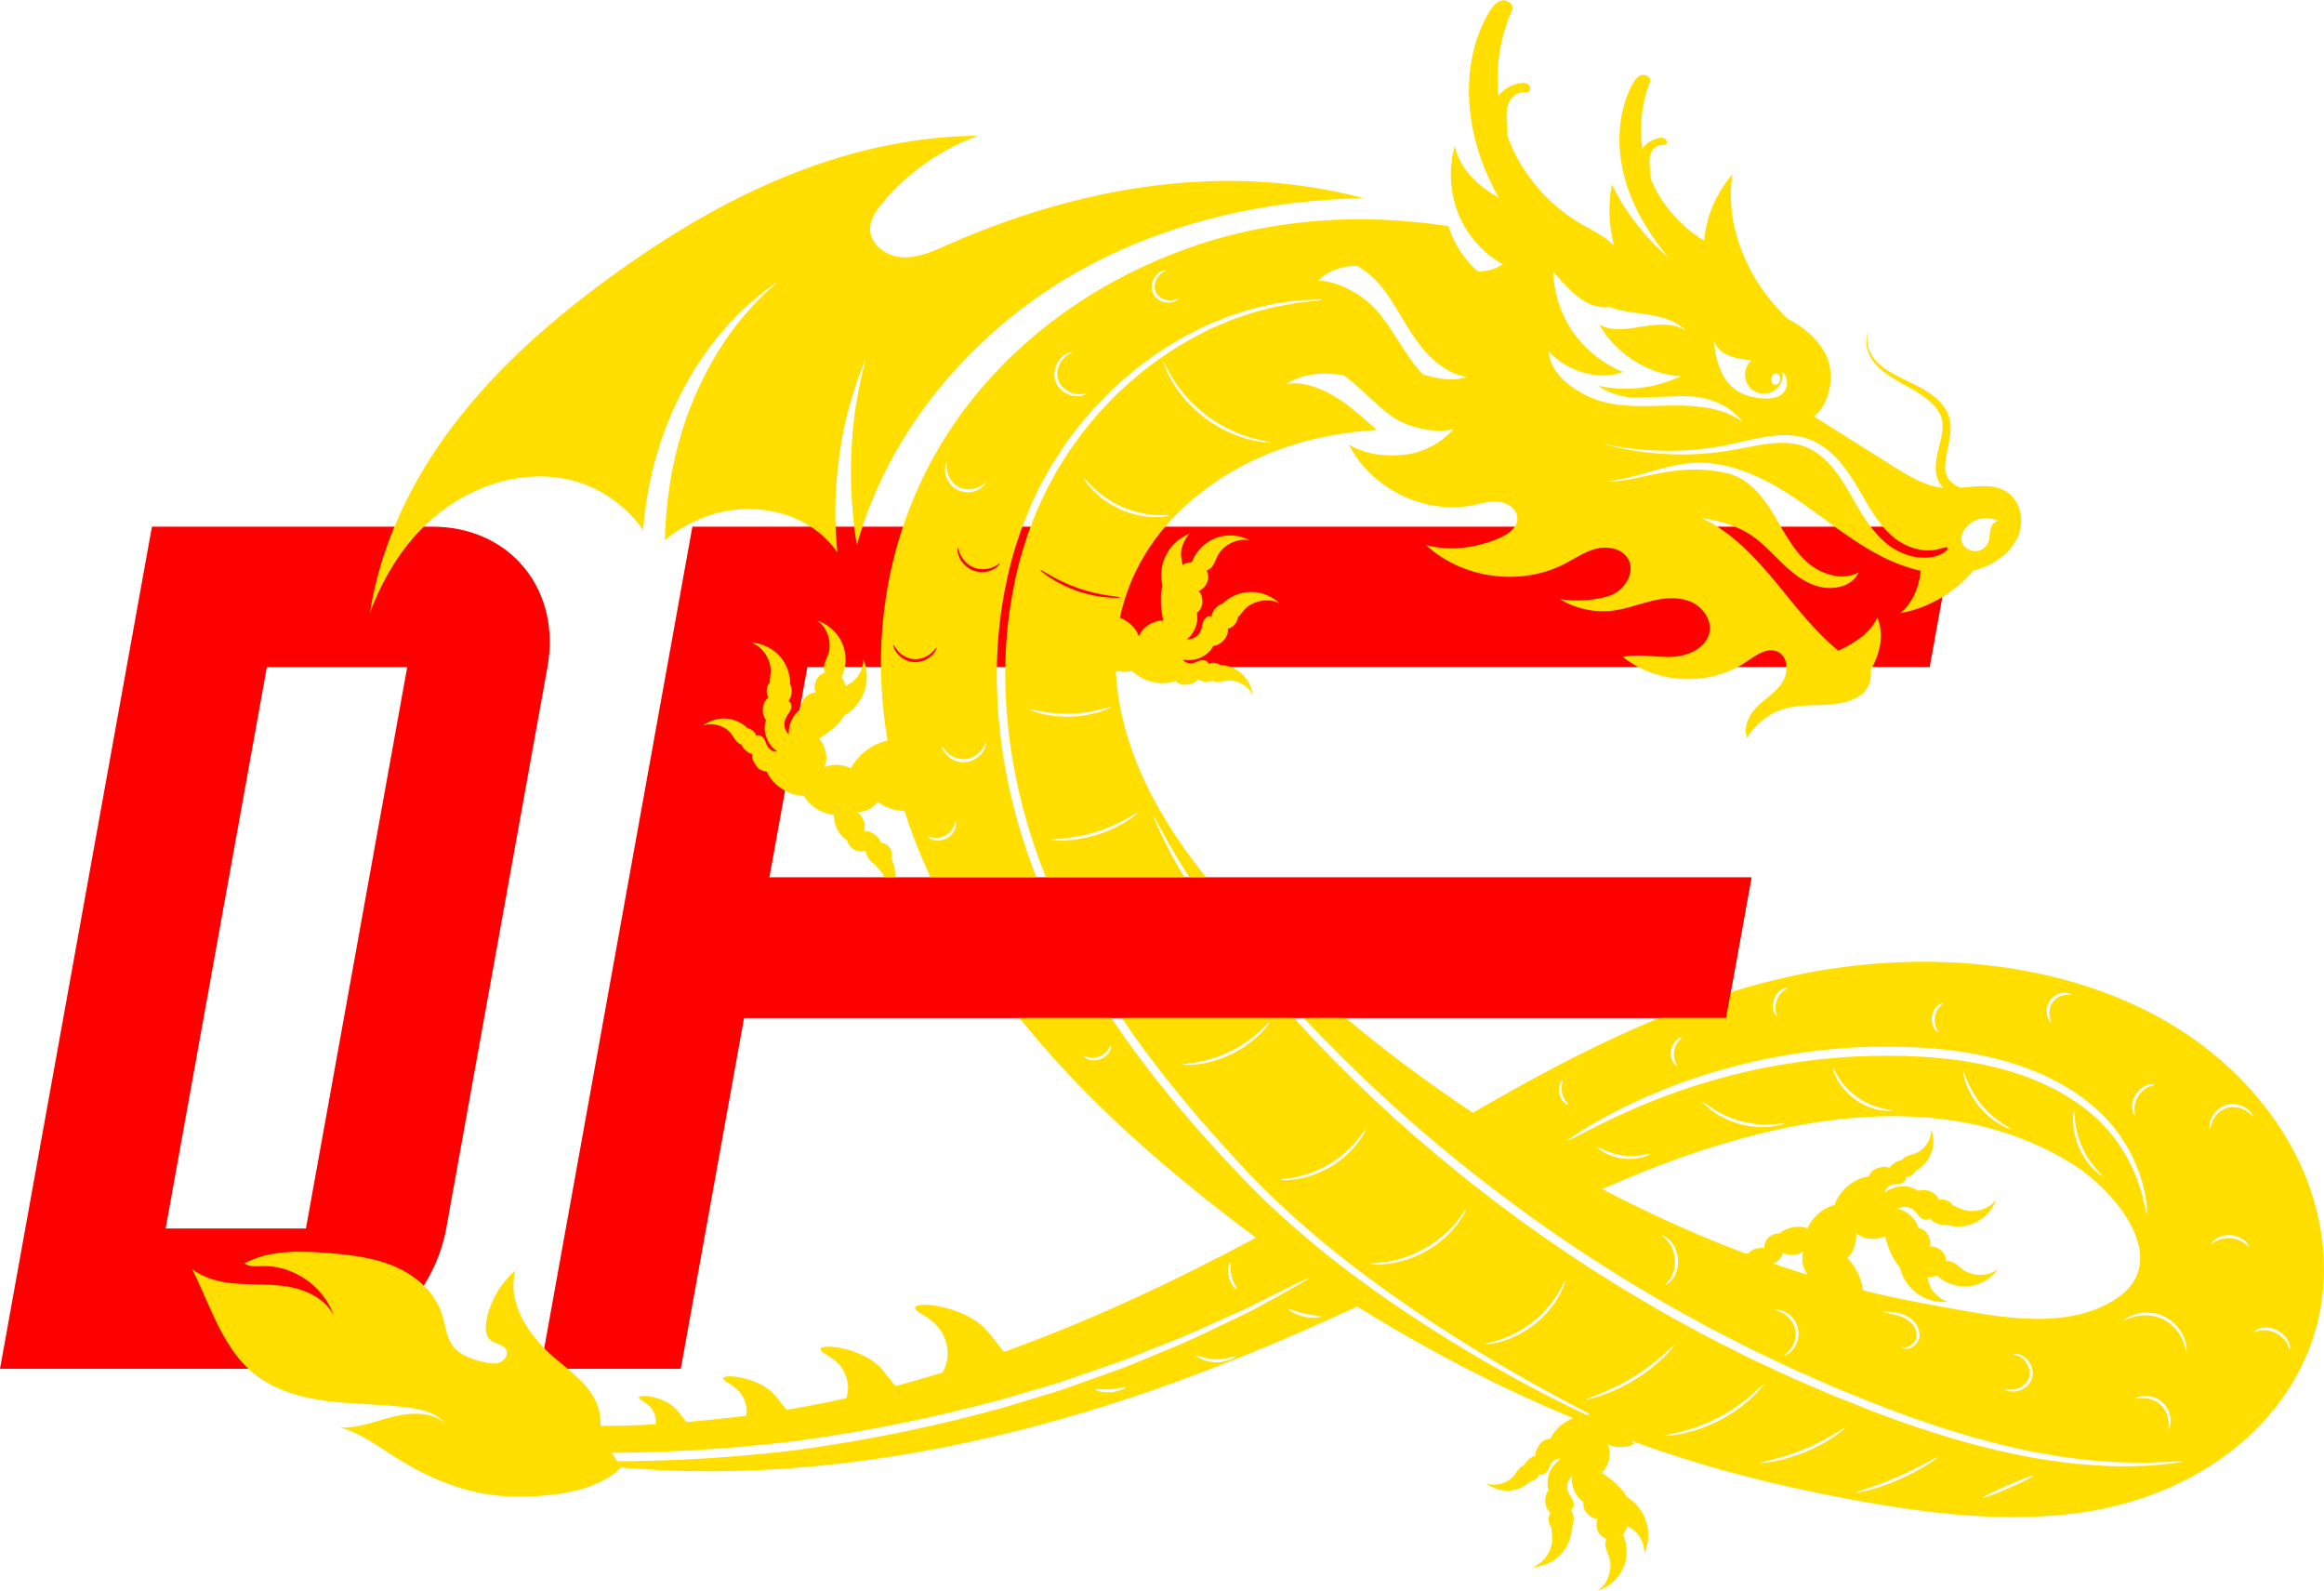 <?xml version="1.0" encoding="UTF-8"?><svg id="b" xmlns="http://www.w3.org/2000/svg" viewBox="0 0 398.75 272.87"><defs><style>.d{fill:#ffde00;}.e{fill:red;}</style></defs><g id="c"><path class="e" d="M26.07,90.34L0,234.79H48.15c6.16,0,12.74-2.36,18.28-7.05,5.57-4.71,9.02-10.86,10.13-17.01l17.37-96.3c1.12-6.17-.11-12.33-3.98-17.05-3.84-4.68-9.59-7.04-15.73-7.04H26.07Zm26.42,120.38H28.42l17.37-96.3h24.08l-17.38,96.3Z"/><polygon class="e" points="331.1 114.41 335.45 90.34 118.8 90.34 92.74 234.79 116.81 234.79 127.67 174.6 296.16 174.6 300.51 150.52 132.01 150.52 138.53 114.41 331.1 114.41"/><g><g><g><path class="d" d="M221,61.08c3.36-.57,7.24,1.48,9.94,3.55,2.7,2.07,4.97,4.66,7.72,6.68,2.74,2.01,7.39,3.07,10.7,2.31-2.08,2.37-5.04,3.94-8.16,4.35-3.12,.4-7.14,.01-9.76-1.74,3.8,7.6,12.98,12.09,21.31,10.43,1.52-.3,3.04-.79,4.58-.58,1.53,.21,3.08,1.41,3.02,2.96-.06,1.45-1.44,2.47-2.76,3.1-3.84,1.83-8.84,2.5-12.93,1.34,6.24,5.78,16.18,7.15,23.75,3.26,1.81-.93,3.52-2.14,5.49-2.63,1.98-.49,4.39-.03,5.43,1.72,1.31,2.22-.42,5.23-2.8,6.21-2.38,.98-6.36,1.18-8.9,.72,2.72,1.67,6.03,2.38,9.2,1.97,2.22-.29,4.34-1.11,6.52-1.64s4.54-.77,6.62,.07c2.08,.84,3.74,3.03,3.35,5.24-.47,2.67-3.5,4.09-6.21,4.26-2.7,.18-6.01-.61-8.64,.04,5.9,4.72,14.91,5.07,21.16,.82,1.64-1.11,3.59-2.57,5.38-1.73,1.8,.84,1.89,3.51,.84,5.2-1.05,1.68-2.83,2.75-4.27,4.12-1.43,1.37-2.55,3.62-1.81,5.47,1.41-2.44,3.81-4.3,6.54-5.05,1.99-.55,4.09-.53,6.16-.6,2.07-.08,4.19-.27,6.03-1.22,1.84-.94,2.56-2.5,2.53-4.57-.05-.02-.1-.05-.15-.07,1.88-3.15,2.37-6.46,1.22-9.2-.74,2.12-3.6,4.44-6.71,5.73-3.83-3.13-6.99-7.2-10.15-11.06-3.75-4.59-7.98-9.23-13.26-11.68,3.1,.44,6.1,1.31,8.66,3.07,2.07,1.42,3.73,3.35,5.56,5.06,1.83,1.72,3.94,3.29,6.41,3.74,2.47,.44,5.24-.27,6.29-2.54-2.99,1.6-6.82,.22-9.25-2.14-2.44-2.36-3.89-5.52-5.68-8.39-1.8-2.87-4.22-5.68-7.52-6.46-8.21-1.93-14.24,.98-19.25,1.35-.79,.06-1.54,.06-2.26,.02,1.54-.06,3.09-.32,4.58-.67,3.63-.87,7.16-2.25,10.89-2.49,6.17-.39,12.11,2.41,17.26,5.84,5.15,3.42,9.87,7.54,15.4,10.31,2.03,1.02,4.22,1.83,6.47,2.34-.22,2.82-1.47,5.67-3.5,7.28,4.85-.87,9.34-3.53,12.53-7.28,.81-.21,1.61-.49,2.38-.84,2.41-1.1,4.57-2.97,5.46-5.47,.89-2.49,.22-5.61-1.95-7.12-2.28-1.59-5.2-1.04-8.07-.8-.68-.29-1.3-.66-1.76-1.14-.19-.19-.31-.42-.47-.64-.1-.24-.24-.48-.29-.75-.14-.53-.17-1.13-.1-1.77,.11-1.27,.5-2.62,.73-4.05,.13-.71,.2-1.46,.17-2.23l-.04-.58-.11-.58c-.07-.38-.21-.76-.36-1.11-.66-1.41-1.76-2.44-2.88-3.24-1.13-.8-2.31-1.4-3.43-1.94-2.24-1.07-4.29-2.05-5.63-3.38-1.35-1.32-1.89-2.91-1.84-3.99,0-.55,.13-.96,.21-1.24,.11-.27,.16-.42,.16-.42,0,0-.07,.14-.2,.4-.1,.27-.27,.68-.31,1.25-.13,1.11,.31,2.81,1.65,4.3,1.33,1.51,3.4,2.65,5.56,3.84,1.08,.6,2.18,1.24,3.18,2.04,1,.79,1.89,1.76,2.36,2.89,.45,1.12,.36,2.41,.08,3.73-.26,1.32-.71,2.66-.88,4.15-.09,.73-.1,1.53,.09,2.32,.07,.4,.25,.77,.42,1.15,.22,.34,.42,.7,.7,.99,.01,.01,.03,.03,.04,.04-3.1-.31-5.87-2.01-8.52-3.68-4.57-2.87-9.13-5.74-13.7-8.61,2.74-2.03,3.61-7.04,2.25-10.17-1.28-2.95-3.91-5.1-6.77-6.6-7.03-6.65-10.87-16.36-9.43-24.77-2.8,3.25-4.49,7.12-4.88,11.38-4.09-2.43-7.36-6.22-9.17-10.62,0-.69-.11-1.38-.17-2.07-.07-.77-.08-1.58,.21-2.3,.29-.72,.95-1.33,1.72-1.38,.3-.02,.65,.03,.87-.18,.26-.25,.13-.73-.18-.93-.31-.19-.7-.17-1.06-.1-1.12,.22-2.14,.88-2.81,1.8-.56-3.81-.13-7.77,1.28-11.35,.3-.75-.64-1.47-1.42-1.25-.78,.23-1.27,.98-1.64,1.69-3.04,5.85-2.66,13.05-.19,19.16,1.55,3.83,3.84,7.3,6.49,10.49-4.06-3.49-7.42-7.79-9.75-12.6-.68,3.42-.51,7.07,.35,10.52-.22-.23-.44-.44-.67-.64-1.57-1.34-3.47-2.2-5.24-3.25-5.71-3.38-10.18-8.81-12.42-15.05,.05-.9-.06-1.79-.1-2.69-.05-1.01,0-2.05,.42-2.96,.43-.91,1.31-1.67,2.32-1.69,.39,0,.84,.08,1.14-.18,.36-.31,.21-.94-.18-1.21-.38-.27-.9-.27-1.36-.2-1.46,.22-2.82,1.01-3.75,2.17-.49-4.98,.3-10.08,2.34-14.65,.43-.96-.74-1.95-1.76-1.7-1.02,.25-1.7,1.19-2.23,2.1-4.3,7.4-4.23,16.77-1.4,24.84,.83,2.38,1.89,4.66,3.11,6.85-3.52-1.92-6.72-4.93-7.51-8.85-1.13,3.75-.87,8.04,.6,11.67,1.47,3.63,4.21,6.73,7.64,8.63-3.08,1.98-6.8,1.27-10.28,.16-3.48-1.12-6.73-2.94-10.28-3.82-3.55-.89-7.7-.64-10.33,1.9,3.63,.15,7.93,2.87,10.17,5.74,2.24,2.86,3.81,6.2,5.93,9.15,2.12,2.95,5.03,5.62,8.62,6.21-3.37,1.08-6.99-.25-10.36-1.31-3.37-1.06-6.61-2.57-10.06-3.35-3.45-.78-7.28-.74-10.28,1.14Zm115.76,30.25c.45-.84,1.15-1.55,2.01-1.98,1.31-.65,2.92-.62,4.21,.05-.36-.12-.71,.15-1.01,.48-.35,.38-.47,.92-.53,1.44-.06,.52-.06,1.04-.23,1.54-.3,.91-1.17,1.6-2.13,1.69-.44,.04-.99-.12-1.48-.38-1.02-.54-1.38-1.81-.84-2.83Zm-32.84-26.45c.1-.53,.53-.89,.95-.81,.41,.09,.67,.59,.56,1.12-.1,.53-.53,.89-.95,.81-.42-.09-.67-.59-.56-1.12Zm2.14,2.41c-1.28,1.62-4.79,1.12-6.66,.43-1.86-.69-3.22-2.14-4-3.8-.77-1.66-1.28-3.65-1.26-5.52,.25,1.35,1.52,2.3,2.93,2.77,1.08,.37,2.25,.49,3.42,.64-.55,.5-.94,1.19-1.05,1.98-.25,1.81,.98,3.47,2.75,3.71,1.78,.25,3.43-1,3.67-2.81,.05-.33,.04-.65,0-.95,.85,.97,1.08,2.45,.2,3.56Zm-31.95,8.62s.21,.05,.61,.14c.4,.09,.98,.22,1.74,.36,1.51,.29,3.7,.63,6.37,.81,1.34,.08,2.8,.12,4.35,.1,1.55-.03,3.2-.14,4.91-.33,1.71-.19,3.47-.48,5.27-.87,1.8-.39,3.65-.88,5.59-1.2,1.93-.31,4-.45,6.05,0,2.05,.43,3.93,1.57,5.39,2.95,1.48,1.39,2.64,3,3.65,4.6,1,1.61,1.86,3.19,2.76,4.65,.89,1.45,1.82,2.77,2.84,3.86,1.02,1.1,2.11,1.91,3.25,2.46,2.28,1.13,4.46,1.14,5.83,.73,.43-.13,.76-.21,1-.27,.24-.05,.4-.03,.46,.05,.06,.08,0,.23-.16,.43-.17,.21-.48,.45-.95,.68-1.51,.75-4.14,.95-6.8-.25-.66-.3-1.34-.65-1.98-1.11-.65-.46-1.25-1-1.83-1.59-1.15-1.19-2.16-2.6-3.09-4.11-.93-1.5-1.79-3.11-2.73-4.66-.95-1.55-2.02-3.07-3.33-4.34-1.3-1.27-2.87-2.27-4.64-2.7-1.77-.45-3.67-.39-5.53-.15-1.87,.25-3.72,.66-5.56,.99-1.84,.33-3.65,.55-5.4,.68-1.74,.13-3.42,.16-4.99,.12-1.57-.05-3.05-.16-4.39-.3-2.69-.31-4.86-.77-6.36-1.13-.75-.18-1.33-.34-1.72-.45-.39-.11-.6-.17-.6-.17Zm-8.4-15.63c3.06,3.34,8.57,5.15,12.8,3.52-4-1.59-7.42-4.57-9.54-8.31-1.52-2.68-2.37-5.77-2.48-8.87,.5,.56,1.01,1.12,1.52,1.67,1.25,1.35,2.56,2.69,4.18,3.56,1.23,.66,2.67,1.01,4.03,.82,.47,.17,.94,.33,1.43,.45,2.03,.51,4.13,.62,6.18,1.02s4.13,1.16,5.53,2.71c-1.93-1.57-5.23-1.23-7.68-.82-2.45,.41-5.15,.88-7.29-.38,2.73,4.92,8.41,8.62,14.03,8.89-4.65,2.07-9.19,2.7-14.17,1.64,1.54,1.22,4.65,2.15,6.61,2.03s4.78-.13,6.75-.24c5.3-.3,9.05,1.42,11.5,4.49-3.32-2.51-7.74-2.94-11.9-2.9-4.16,.04-8.41,.44-12.41-.71-4-1.16-8.85-4.41-9.07-8.57Z"/><path class="d" d="M210.19,31.03c-16.4,.11-32.61,4.33-47.61,10.97-2.48,1.09-5.05,2.28-7.76,2.14-2.7-.15-5.52-2.15-5.53-4.86,0-1.66,1.02-3.13,2.08-4.41,4.32-5.23,10.07-9.25,16.43-11.59-9.77,.07-19.53,2.05-28.75,5.36-12.5,4.48-24.04,11.34-34.74,19.19-10.51,7.7-20.38,16.48-27.97,27.08-6.44,8.97-11.19,19.34-12.87,30.22,2.14-5.73,5.3-11.05,9.71-15.25,6.32-6.02,15.42-9.44,23.98-7.71,5.29,1.07,10.14,4.35,13.18,8.75,.04-.52,.09-1.04,.14-1.56,.49-4.6,1.43-9.29,2.93-13.67,1.45-4.39,3.41-8.46,5.57-11.99,2.15-3.53,4.51-6.5,6.71-8.81,2.2-2.31,4.22-3.97,5.65-5.08,.72-.55,1.31-.94,1.7-1.22,.39-.28,.6-.42,.6-.42,0,0-.19,.17-.55,.49-.35,.32-.9,.77-1.55,1.39-1.3,1.25-3.11,3.08-5.05,5.54-3.88,4.89-8.02,12.42-10.2,20.97-1.15,4.25-1.79,8.73-2.08,13.11-.06,.99-.1,1.98-.12,2.96,2.44-1.98,5.22-3.53,8.23-4.43,5.71-1.71,12.21-.99,17.13,2.37,1.65,1.12,3.08,2.56,4.24,4.19-.23-2.19-.37-4.39-.36-6.56-.04-7.27,1.12-14.08,2.5-18.9,.73-2.4,1.35-4.36,1.9-5.68,.52-1.33,.81-2.07,.81-2.07,0,0-.19,.78-.52,2.16-.37,1.37-.73,3.38-1.16,5.81-.78,4.88-1.16,11.59-.53,18.53,.15,1.81,.38,3.64,.68,5.45,5.72-20.55,21.17-38.16,40.22-48.15,14.37-7.54,30.5-11.05,46.77-11.35-7.74-2.05-15.79-3.02-23.8-2.96Z"/><path class="d" d="M96.42,250.5c35.16,5.38,72.29-1.39,105.7-13.58,10.44-3.81,20.67-8.15,30.76-12.81,16.33,10.19,33.75,18.61,52.05,24.79,12.17,4.11,24.61,6.98,37.26,9.12,11.45,1.94,23.46,3.05,34.99,1.41,15.57-2.22,30.77-10.75,37.82-25.3,6.61-13.65,4.04-29.34-4.39-41.59-17.02-24.74-50.25-30.83-78.14-26.09-21.66,3.68-40.96,13.54-59.75,24.42-16.01-10.58-31-23.15-43.35-37.47-8.75-10.14-16.19-22.18-17.72-35.74-.1-.86-.16-1.72-.2-2.57,.97,.2,1.96,.22,2.8,0,1.8,1.82,5.07,2.65,7.46,1.72,.48,.49,1.2,.74,1.88,.63,.68-.11,1.61-.28,1.91-.9,.78,.43,1.73,.5,2.58,.23,.11,.06,.22,.12,.35,.15,.7,.19,1.44-.09,2.17-.17,1.73-.19,3.77,.97,4.35,2.6-.16-1.66-1.06-3.24-2.41-4.21-.94-.68-2.09-1.05-3.25-1.09-.42-.38-1.53-.53-1.89-.12-.09-.53-.75-.76-1.27-.67-.52,.09-.99,.39-1.51,.5-.52,.11-1.48-.12-1.63-.63,1.97,.42,4.27-.52,5.18-2.32,1.39-.15,2.68-1.59,2.5-2.97,.92-.19,1.63-1.05,1.73-1.97,.43-.41,.77-.92,1.18-1.35,1.43-1.51,4.18-2.04,5.98-1-1.43-1.39-3.48-2.13-5.47-1.96-1.62,.13-3.17,.86-4.34,1.99-.93,.26-1.8,1.28-1.89,2.2-.51-.22-1.09,.2-1.33,.7-.24,.5-.27,1.08-.46,1.6-.38,1.06-1.3,1.63-2.42,1.65,1.29-1.1,2.05-2.9,1.71-4.56,.55-.41,.9-1.08,.93-1.76,.03-.69-.1-1.54-.62-1.99,1.04-.41,1.73-1.55,1.62-2.65-.03-.3-.12-.6-.26-.87,.23-.08,.45-.19,.64-.35,.66-.57,.88-1.49,1.29-2.26,.97-1.83,3.49-3.08,5.5-2.56-1.75-.96-3.92-1.12-5.79-.44-1.87,.69-3.42,2.21-4.14,4.07-.01,.03-.01,.06-.02,.08-.54,.03-1.12,.19-1.61,.46-.13-.62-.26-1.24-.26-1.88,0-1.21,.65-2.62,1.51-3.47-1.84,.71-3.38,2.16-4.21,3.95-.72,1.57-.89,3.38-.48,5.06-.09,.27-.16,.55-.19,.83-.22,1.58-.05,3.51,.33,5.06-1.73,.01-3.6,1.13-4.19,2.75-.48-1.41-1.84-2.71-3.26-3.18,1.62-7.72,5.8-14.61,12.21-20.09,9.25-7.92,20.33-11.44,31.89-12.16-1.83-1.53-3.56-3.19-5.5-4.59-2.76-1.99-6.7-3.93-10.04-3.26,2.94-1.97,6.77-2.11,10.24-1.44,3.47,.68,6.75,2.09,10.16,3.06,3.4,.96,7.06,2.19,10.39,1-3.6-.48-6.59-3.07-8.8-5.96-2.21-2.89-3.87-6.18-6.2-8.97-2.33-2.8-6.7-5.4-10.34-5.44,2.55-2.62,6.7-2.98,10.27-2.2,3.57,.78,6.87,2.51,10.38,3.52,3.51,1.01,7.26,1.61,10.28-.46-3.48-1.8-6.31-4.82-7.89-8.4-.26-.59-.47-1.2-.67-1.81-14.85-2.26-30.04-1.39-44.44,3.69-14.37,5.07-27.37,13.77-36.99,25.66-10.83,13.39-16.34,30.14-15.93,47.33,.09,3.93,.48,7.78,1.1,11.55-2.63,.62-5.01,2.37-6.27,4.77-1.32-.71-3.22-.81-4.59-.18,.77-1.55,.28-3.67-.9-4.93,1.38-.78,2.9-2,3.89-3.25,.18-.22,.33-.47,.47-.72,1.5-.86,2.7-2.23,3.33-3.84,.72-1.83,.71-3.95-.05-5.77-.02,1.21-.6,2.65-1.47,3.48-.46,.44-1,.77-1.54,1.11-.14-.54-.42-1.07-.77-1.48,.01-.02,.03-.04,.05-.07,.85-1.81,.88-3.98,.08-5.81-.8-1.83-2.41-3.28-4.32-3.89,1.77,1.09,2.6,3.77,1.94,5.74-.28,.83-.79,1.62-.75,2.49,.01,.25,.09,.48,.19,.7-.29,.09-.57,.22-.81,.41-.88,.69-1.22,1.98-.8,3.01-.68-.07-1.39,.44-1.87,.93-.48,.49-.72,1.21-.63,1.89-1.44,.9-2.21,2.69-2.12,4.39-.76-.82-.98-1.88-.48-2.88,.25-.5,.65-.91,.84-1.43,.2-.52,.09-1.23-.41-1.45,.61-.71,.74-2.03,.29-2.89,.01-1.62-.53-3.25-1.55-4.52-1.26-1.55-3.2-2.52-5.19-2.6,1.99,.58,3.51,2.94,3.4,5.02-.03,.59-.16,1.2-.16,1.79-.6,.71-.72,1.82-.23,2.61-1.13,.82-1.28,2.75-.42,3.86-.67,1.9,.23,4.22,1.9,5.35-.47,.25-1.3-.29-1.58-.74s-.39-1-.68-1.44c-.3-.44-.92-.76-1.36-.46,.04-.54-.83-1.24-1.4-1.28-.83-.81-1.89-1.38-3.03-1.6-1.64-.31-3.4,.13-4.71,1.16,1.58-.71,3.83-.03,4.88,1.35,.45,.58,.75,1.31,1.38,1.68,.11,.07,.23,.11,.35,.15,.39,.8,1.1,1.44,1.94,1.71-.23,.65,.28,1.44,.67,2.01,.39,.56,1.07,.92,1.76,.92,.98,2.37,3.83,4.16,6.39,4.2,.93,1.71,3.22,3.14,5.17,3.26-.15,1.58,.85,3.55,2.23,4.34,.1,.66,.7,1.33,1.28,1.65,.58,.33,1.31,.37,1.92,.11,.1,.99,.72,1.96,1.6,2.39,.29,.45,.72,.83,1.06,1.25,1.07,1.36,1.18,3.71,.1,5.06,1.32-1.01,2.18-2.62,2.29-4.28,.07-1.08-.18-2.17-.68-3.12,.06-.15,.1-.3,.12-.46,.11-1.06-.8-2.12-1.86-2.18-.28-1.04-1.84-2.19-2.89-1.93,.35-1.16-.19-2.71-1.24-3.32,1.29,.07,2.88-.67,3.54-1.78,1.23,1,2.92,1.54,4.62,1.6,7.64,23.92,25.12,44.09,44.23,60.42,5.21,4.45,10.57,8.71,16.09,12.77-28.32,15.16-58.69,27.48-90.84,30.94-16.64,1.79-29.14,2.2-45.49-1.52,0,0-6.24,3.86,7.15,6.86,.51,.04,1.01,.08,1.53,.12,.64,.05,1.28,.11,1.93,.15,.65,.02,1.31,.04,1.97,.07,2.64,.09,5.36,.18,8.15,.28,11.16,.11,23.44-.41,36.23-1.97,12.78-1.68,24.8-4.25,35.58-7.14,2.68-.79,5.29-1.56,7.83-2.3,.63-.19,1.26-.37,1.89-.55,.62-.19,1.23-.42,1.84-.62,1.21-.42,2.41-.83,3.58-1.24,2.34-.83,4.63-1.54,6.78-2.38,2.14-.85,4.2-1.67,6.16-2.45,3.96-1.48,7.39-3.16,10.47-4.51,1.53-.7,2.97-1.31,4.26-1.93,1.28-.65,2.46-1.24,3.51-1.77,2.11-1.06,3.76-1.87,4.89-2.4,1.13-.53,1.73-.79,1.76-.75,.03,.05-.53,.4-1.61,1.02-1.08,.62-2.69,1.52-4.76,2.66-1.04,.57-2.2,1.2-3.46,1.89-1.28,.66-2.71,1.31-4.22,2.05-3.05,1.43-6.47,3.19-10.42,4.74-1.96,.81-4.01,1.66-6.15,2.55-2.15,.87-4.44,1.62-6.78,2.48-1.18,.42-2.37,.85-3.59,1.28-.61,.21-1.22,.44-1.84,.64-.63,.19-1.26,.38-1.89,.58-2.55,.77-5.16,1.56-7.85,2.38-10.82,2.98-22.91,5.61-35.76,7.3-12.87,1.58-25.23,2.05-36.45,1.86-1.19-.05-2.35-.1-3.52-.15Zm115.76-29.39c-.08,.11-1.03-.68-1.36-2.1-.35-1.41,.13-2.55,.26-2.49,.15,.04-.07,1.11,.24,2.37,.29,1.26,.98,2.12,.86,2.22Zm174.51,7.35s.31-.39,1.04-.61c.73-.23,1.85-.2,2.91,.3,1.06,.51,1.78,1.37,2.05,2.08,.29,.71,.23,1.2,.18,1.2-.09,.01-.16-.44-.5-1.04-.33-.6-1-1.32-1.95-1.77-.95-.45-1.93-.53-2.6-.41-.68,.11-1.08,.33-1.12,.26Zm-200.72-47.32c.05-.07,.33,.11,.8,.21,.47,.11,1.16,.12,1.85-.14,.69-.26,1.21-.71,1.49-1.11,.29-.39,.38-.7,.47-.69,.06,0,.09,.36-.16,.87-.24,.51-.82,1.1-1.63,1.4-.81,.3-1.63,.23-2.15,0-.52-.23-.73-.52-.69-.56Zm-9.32-7.69c.03-.09,.4,.02,.97-.07,.57-.08,1.32-.45,1.9-1.12,.58-.67,.84-1.46,.84-2.04,.01-.58-.15-.94-.07-.97,.04-.03,.34,.29,.43,.96,.1,.66-.14,1.63-.81,2.4-.67,.77-1.59,1.15-2.26,1.14-.68,0-1.03-.25-1.01-.29Zm-6.91-17.76c.06-.06,.41,.28,1.1,.57,.68,.29,1.74,.43,2.85,.15,1.1-.29,1.96-.93,2.41-1.52,.46-.59,.6-1.06,.69-1.04,.05,0,.04,.53-.39,1.25-.21,.36-.55,.72-.99,1.05-.45,.32-.99,.59-1.6,.75-.61,.15-1.22,.18-1.76,.12-.54-.08-1.02-.23-1.37-.44-.72-.41-.99-.87-.95-.9Zm-10.55-12.24c.05-.07,.37,.15,.92,.25,.55,.11,1.35,.02,2.1-.39,.75-.42,1.25-1.05,1.45-1.57,.21-.52,.19-.9,.28-.91,.05-.01,.21,.38,.07,1.02-.13,.64-.68,1.43-1.54,1.91-.87,.48-1.83,.52-2.44,.29-.62-.22-.86-.57-.82-.6Zm-2.35-30.39c1.23,.08,2.3-.48,2.91-1.01,.63-.53,.88-1.01,.95-.97,.05,.02-.08,.58-.7,1.24-.6,.65-1.78,1.34-3.2,1.26-1.42-.1-2.5-.95-3-1.67-.53-.73-.59-1.31-.53-1.32,.08-.03,.26,.48,.81,1.09,.53,.61,1.52,1.3,2.75,1.38Zm11.14-29.12c-.83,.48-2.34,.79-3.75,.07-1.39-.75-1.99-2.16-2.07-3.13-.09-.99,.21-1.56,.26-1.54,.09,.02-.07,.6,.1,1.48,.16,.87,.75,2.08,1.95,2.72,1.2,.62,2.54,.42,3.35,.06,.83-.36,1.21-.82,1.28-.76,.05,.02-.25,.6-1.12,1.09Zm3.63,12.7s-.27,.53-1.08,.98c-.79,.44-2.14,.76-3.51,.26-1.36-.51-2.19-1.63-2.5-2.48-.33-.87-.24-1.45-.19-1.45,.09,0,.13,.54,.52,1.3,.37,.75,1.16,1.7,2.35,2.14,1.19,.43,2.41,.22,3.18-.11,.78-.33,1.18-.71,1.24-.65Zm-2.84,32.12c-.46,.81-1.54,1.81-3.05,1.98-1.51,.14-2.77-.62-3.38-1.33-.64-.72-.75-1.33-.69-1.34,.08-.04,.3,.49,.95,1.08,.62,.58,1.77,1.19,3.07,1.07,1.3-.14,2.3-.97,2.8-1.66,.52-.71,.63-1.27,.72-1.25,.05,0,.07,.62-.41,1.45Zm17.68-61.27s-.6,.52-1.8,.46c-.59-.02-1.29-.21-1.96-.62-.67-.41-1.3-1.08-1.61-1.97-.29-.89-.2-1.81,.08-2.54,.28-.74,.72-1.31,1.17-1.69,.92-.78,1.72-.78,1.71-.73,.03,.09-.69,.22-1.46,1-.75,.72-1.51,2.25-1.01,3.8,.55,1.53,2.09,2.28,3.12,2.39,1.08,.14,1.73-.19,1.76-.1Zm15.74-16.28s-.35,.54-1.31,.68c-.47,.07-1.05,.02-1.63-.23-.58-.24-1.16-.73-1.46-1.43-.29-.7-.23-1.46,0-2.04,.23-.59,.59-1.05,.97-1.33,.77-.59,1.41-.51,1.4-.47,.02,.09-.56,.15-1.16,.74-.59,.54-1.19,1.75-.73,2.9,.5,1.14,1.79,1.55,2.59,1.5,.84-.03,1.29-.4,1.34-.32Zm1.12,17.28c-.95-1.11-1.71-2.19-2.26-3.15-.3-.47-.5-.92-.7-1.31-.2-.39-.34-.74-.45-1.03-.22-.58-.33-.9-.29-.91,.09-.04,.59,1.23,1.75,3.06,.57,.92,1.35,1.95,2.3,3.03,.97,1.06,2.11,2.14,3.43,3.14,1.33,.98,2.7,1.77,3.98,2.4,1.3,.6,2.51,1.06,3.56,1.35,2.09,.6,3.45,.71,3.43,.81,0,.04-.34,.03-.96-.02-.31-.02-.68-.06-1.11-.14-.43-.08-.93-.14-1.46-.3-1.08-.25-2.33-.68-3.66-1.27-1.32-.62-2.73-1.41-4.09-2.42-1.35-1.02-2.51-2.14-3.48-3.24Zm-11.07,18.88c-2.17-.97-3.87-2.34-4.91-3.48-1.05-1.14-1.5-2-1.46-2.02,.07-.05,.63,.72,1.72,1.77,1.08,1.05,2.76,2.33,4.86,3.27,2.11,.93,4.18,1.32,5.68,1.41,1.51,.1,2.45,0,2.46,.09,0,.05-.93,.29-2.48,.28-1.54,0-3.7-.35-5.88-1.31Zm-13.73,10.4c.09-.14,2.75,1.84,6.57,3.14,3.81,1.33,7.12,1.4,7.11,1.57,0,.06-.83,.12-2.17,.01-1.33-.11-3.17-.43-5.11-1.09-1.94-.67-3.59-1.55-4.71-2.28-1.12-.73-1.74-1.29-1.7-1.34Zm5.13,24.64c3.94-.09,6.98-1.29,7.02-1.13,.02,.06-.7,.43-1.95,.82-1.25,.39-3.05,.76-5.06,.82-2.01,.05-3.82-.22-5.09-.54-1.27-.32-2.02-.66-2-.71,.04-.16,3.13,.87,7.08,.74Zm11.63,16.97s-.63,.65-1.86,1.43c-1.22,.78-3.03,1.7-5.15,2.36-2.12,.66-4.13,.94-5.57,1-1.45,.06-2.34-.05-2.34-.11,0-.17,3.6-.05,7.76-1.38,4.18-1.29,7.07-3.44,7.16-3.3Zm2.06,22.33c4.13-1.23,6.87-3.53,6.97-3.39,.04,.04-.59,.67-1.77,1.48-1.18,.81-2.95,1.75-5.04,2.39-2.1,.64-4.09,.84-5.52,.83-1.43-.01-2.3-.19-2.3-.24,0-.17,3.55,.21,7.67-1.08Zm71.75,27.75c-.03,.05-.31-.02-.65-.31-.35-.29-.72-.82-.89-1.5-.16-.68-.07-1.33,.11-1.74,.18-.42,.39-.61,.44-.57,.13,.07-.36,1.01-.06,2.19,.26,1.19,1.12,1.81,1.04,1.93Zm19.46-11.48c.04,.07-.23,.25-.54,.61-.31,.36-.64,.94-.76,1.65-.12,.71,0,1.37,.17,1.81,.17,.44,.36,.7,.3,.75-.04,.04-.34-.13-.63-.59-.29-.46-.49-1.23-.35-2.06,.14-.83,.59-1.49,1.01-1.83,.43-.34,.77-.4,.79-.35Zm18.15-8.51c.02,.08-.29,.2-.69,.5-.4,.3-.86,.84-1.13,1.55-.27,.71-.28,1.42-.18,1.91,.09,.49,.25,.79,.18,.83-.04,.04-.33-.2-.53-.73-.21-.53-.26-1.37,.05-2.19,.31-.82,.9-1.42,1.41-1.67,.51-.27,.87-.26,.88-.2Zm26.68,2.62c.03,.08-.25,.24-.58,.6-.33,.36-.68,.96-.8,1.7-.12,.74,.02,1.42,.22,1.87,.2,.45,.42,.69,.36,.76-.03,.05-.36-.11-.68-.58-.32-.46-.55-1.27-.41-2.12,.14-.86,.61-1.55,1.06-1.89,.45-.35,.81-.39,.83-.34Zm22.08-1.48c-.02,.08-.45-.04-1.1,.05-.64,.07-1.56,.42-2.15,1.2-.58,.79-.65,1.76-.54,2.4,.11,.65,.34,1.03,.27,1.07-.04,.04-.41-.27-.63-.99-.22-.69-.22-1.83,.48-2.79,.72-.95,1.81-1.27,2.54-1.26,.75,0,1.15,.27,1.13,.32Zm14.22,15.45c0,.09-.41,.11-.98,.36-.57,.24-1.28,.76-1.8,1.56-.51,.8-.69,1.66-.67,2.28,.01,.62,.16,1.01,.08,1.04-.05,.03-.33-.32-.44-1.01-.12-.68,.02-1.69,.6-2.59,.58-.9,1.44-1.45,2.11-1.63,.68-.18,1.11-.07,1.1-.02Zm-1.35,22.07c-.14,.02-.27-1.61-1.13-4.37-.87-2.73-2.54-6.69-6.02-10.48-1.74-1.87-3.94-3.66-6.51-5.24-2.58-1.57-5.54-2.91-8.78-3.96-6.49-2.11-14.05-3-21.96-2.99-7.92-.04-15.45,.89-22.17,2.26-6.72,1.43-12.63,3.32-17.47,5.21-4.84,1.9-8.64,3.75-11.24,5.07-2.58,1.35-4.02,2.11-4.08,2.01-.05-.08,1.28-1.01,3.79-2.54,2.53-1.49,6.27-3.51,11.12-5.56,4.84-2.04,10.79-4.07,17.58-5.59,6.8-1.47,14.43-2.46,22.48-2.42,8.02,0,15.74,.94,22.4,3.19,3.32,1.12,6.37,2.55,9.01,4.22,2.64,1.69,4.88,3.59,6.65,5.6,3.52,4.05,5.07,8.21,5.78,11.05,.37,1.43,.49,2.58,.57,3.35,.04,.78,.04,1.18-.02,1.19Zm-80.93,7.88c-.06-.66-.22-1.27-.43-1.8-.23-.52-.5-.97-.79-1.29-.57-.66-1.07-.92-1.03-1.01,.01-.04,.6,.1,1.29,.76,.35,.32,.68,.79,.96,1.35,.26,.57,.45,1.24,.51,1.96,.05,.72-.05,1.41-.22,2.01-.19,.6-.45,1.11-.75,1.47-.59,.75-1.15,.98-1.17,.94-.06-.08,.41-.41,.87-1.15,.24-.36,.44-.84,.59-1.39,.13-.56,.2-1.19,.16-1.85Zm-12.47-12.04c1.78-.78,3.57-1.55,5.37-2.29,23.28-9.59,52.63-16.3,75.47-1.91,7.3,4.6,17.54,16.86,6.8,23.35-9.14,5.52-21.76,2.34-31.57,.62-19.53-3.42-38.52-10.58-56.07-19.77Zm33.11,24.12c-.27-1.35-1.23-2.32-2.01-2.78-.79-.48-1.39-.54-1.38-.63,0-.05,.64-.12,1.55,.31,.89,.41,2.03,1.44,2.34,3,.29,1.56-.38,2.95-1.06,3.66-.69,.74-1.31,.91-1.32,.86-.05-.08,.49-.36,1.05-1.1,.55-.71,1.09-1.97,.83-3.33Zm20.31-.65c-.91-1.35-2.46-1.77-3.5-2-1.07-.22-1.76-.32-1.75-.4,0-.06,.69-.09,1.81,.04,.56,.08,1.23,.2,1.93,.5,.7,.29,1.43,.81,1.93,1.56,.51,.74,.73,1.67,.5,2.47-.24,.79-.81,1.31-1.35,1.56-.54,.26-1.06,.25-1.37,.14-.32-.11-.44-.25-.43-.27,.02-.04,.18,.04,.47,.07,.29,.04,.72-.01,1.16-.27,.44-.25,.9-.73,1.06-1.36,.15-.63-.02-1.41-.47-2.05Zm18.54,5.48c-.78-.57-1.44-.56-1.43-.66-.02-.04,.69-.2,1.63,.35,.46,.27,.93,.72,1.28,1.35,.34,.62,.53,1.44,.34,2.27-.21,.82-.75,1.47-1.34,1.86-.59,.4-1.22,.58-1.75,.61-1.09,.06-1.65-.4-1.61-.43,.03-.09,.61,.22,1.57,.07,.91-.12,2.27-.84,2.63-2.23,.32-1.4-.56-2.67-1.32-3.19Zm12.44-32.25c-.83-.81-1.84-2.12-2.57-3.76-.73-1.64-1.02-3.26-1.06-4.43-.05-1.17,.09-1.88,.15-1.88,.17-.01-.06,2.91,1.38,6.09,1.39,3.2,3.72,5,3.59,5.11-.03,.05-.66-.33-1.49-1.15Zm-16.1-7.77c-1.05-.59-2.41-1.62-3.59-3.04-1.18-1.43-1.94-2.95-2.33-4.09-.39-1.14-.47-1.89-.41-1.9,.16-.06,.81,2.9,3.14,5.67,2.29,2.8,5.08,3.98,4.99,4.13-.02,.05-.74-.16-1.8-.76Zm-20.44-2.44c-1.21-.18-2.87-.74-4.41-1.83-1.54-1.1-2.61-2.47-3.19-3.56-.58-1.09-.73-1.84-.68-1.86,.08-.03,.35,.67,.99,1.67,.63,1,1.7,2.27,3.17,3.32,1.48,1.04,3.03,1.63,4.18,1.89,1.16,.27,1.91,.3,1.9,.39,0,.05-.76,.16-1.98-.03Zm-18.82,2.77c-1.38,.17-3.34,.13-5.41-.42-2.07-.56-3.78-1.52-4.89-2.36-1.11-.84-1.66-1.51-1.62-1.55,.06-.06,.69,.51,1.83,1.25,1.13,.75,2.82,1.62,4.81,2.16,2,.54,3.89,.63,5.25,.56,1.36-.07,2.19-.25,2.21-.16,.02,.05-.8,.36-2.18,.52Zm-28.79,4.4c-.77-.45-1.15-.84-1.12-.88,.08-.14,1.86,1.15,4.45,1.45,2.59,.35,4.63-.45,4.67-.29,.02,.06-.45,.34-1.3,.58-.85,.24-2.09,.4-3.44,.23-1.35-.17-2.51-.63-3.27-1.08Zm99.98,34.37c-.09,0-.11-.83-.61-2.03-.48-1.19-1.56-2.75-3.31-3.64-1.76-.88-3.66-.82-4.9-.5-1.26,.32-1.95,.8-2,.72-.03-.03,.59-.64,1.9-1.07,1.28-.43,3.31-.57,5.23,.39,1.91,.97,3.01,2.69,3.42,3.97,.43,1.31,.32,2.17,.27,2.16Zm-3.08,11.84c-.06-.83-.42-2.01-1.34-2.88-.93-.86-2.13-1.14-2.97-1.14-.85,0-1.36,.19-1.39,.11-.03-.05,.46-.38,1.38-.47,.9-.1,2.27,.14,3.33,1.13,1.06,.99,1.39,2.34,1.36,3.24-.03,.92-.33,1.43-.38,1.41-.08-.02,.08-.55,.01-1.4Zm7.35-30.47s.16-.43,.74-.84c.57-.41,1.54-.74,2.62-.66,1.08,.09,1.99,.57,2.49,1.06,.51,.49,.65,.92,.6,.94-.07,.05-.32-.29-.83-.66-.51-.38-1.33-.75-2.3-.83-.97-.07-1.83,.16-2.4,.46-.57,.29-.86,.58-.93,.53Zm.17-20.97c-.35,.86-.3,1.47-.39,1.47-.05,.01-.24-.61,.05-1.59,.27-.95,1.14-2.24,2.67-2.73,1.54-.46,2.99,.11,3.75,.74,.79,.64,.99,1.26,.94,1.28-.07,.05-.38-.48-1.16-.99-.75-.51-2.06-.94-3.38-.54-1.32,.42-2.15,1.52-2.48,2.36Zm-39.35,64.5c-.06-.13,1.85-1.08,4.25-2.13,2.4-1.05,4.4-1.79,4.45-1.66,.06,.13-1.84,1.08-4.25,2.13-2.4,1.05-4.4,1.79-4.45,1.66Zm-21.74-.89c-.04-.15,3.28-1.01,7.13-2.7,3.86-1.67,6.75-3.52,6.83-3.38,.04,.06-.64,.59-1.82,1.33-1.18,.74-2.86,1.67-4.81,2.53-1.95,.85-3.78,1.45-5.12,1.8-1.34,.36-2.2,.49-2.21,.43Zm.55-14.85c-1.44-.57-2.9-1.14-4.37-1.72-1.46-.63-2.94-1.26-4.44-1.9-3.02-1.24-6.02-2.72-9.12-4.15-1.56-.7-3.07-1.53-4.63-2.3-1.55-.8-3.14-1.55-4.69-2.41-3.11-1.71-6.31-3.39-9.44-5.3-1.57-.94-3.19-1.84-4.76-2.84-1.57-.99-3.15-1.99-4.75-2.99-12.66-8.16-23.96-17.07-33.66-25.79-9.66-8.77-17.66-17.4-24.03-24.93-6.35-7.56-10.81-14.23-13.5-19.05-1.36-2.4-2.29-4.34-2.89-5.66-.59-1.33-.86-2.04-.81-2.06,.05-.02,.42,.64,1.09,1.92,.7,1.27,1.71,3.15,3.13,5.49,2.84,4.69,7.4,11.22,13.82,18.64,6.45,7.4,14.49,15.91,24.15,24.57,9.69,8.62,20.96,17.44,33.54,25.55,1.58,1,3.16,1.99,4.72,2.98,1.56,1,3.16,1.89,4.73,2.83,3.12,1.89,6.29,3.58,9.38,5.29,1.54,.86,3.12,1.61,4.66,2.42,1.55,.77,3.05,1.6,4.6,2.31,3.08,1.43,6.05,2.92,9.04,4.18,1.49,.65,2.95,1.29,4.4,1.92,1.47,.59,2.91,1.17,4.34,1.75,2.85,1.16,5.63,2.24,8.35,3.19,5.43,1.94,10.57,3.5,15.33,4.67,9.52,2.35,17.46,3.09,22.94,3.1,.69,0,1.33,.01,1.94,.02,.61-.02,1.18-.04,1.7-.05,1.06-.02,1.95-.06,2.67-.12,1.44-.09,2.21-.12,2.21-.06,0,.05-.74,.18-2.18,.37-.72,.11-1.61,.2-2.67,.27-.53,.04-1.1,.08-1.71,.13-.61,.02-1.26,.04-1.95,.05-5.52,.18-13.56-.4-23.2-2.64-4.82-1.11-10.02-2.62-15.5-4.52-2.75-.93-5.55-1.99-8.43-3.13Zm-107.96-60.82c4.28-2.06,6.69-5.21,6.81-5.08,.04,.03-.48,.86-1.59,1.98-1.1,1.12-2.83,2.5-4.99,3.56-2.17,1.06-4.31,1.58-5.88,1.76-1.57,.18-2.54,.1-2.54,.04-.03-.18,3.94-.15,8.19-2.26Zm11.22,21.57c1.56-.31,3.67-.99,5.76-2.23,2.08-1.25,3.69-2.78,4.7-4,1.02-1.22,1.52-2.09,1.6-2.04,.03,.02-.07,.25-.28,.65-.2,.41-.55,.96-1.04,1.62-.96,1.31-2.58,2.93-4.73,4.22-2.15,1.27-4.35,1.92-5.96,2.15-.8,.12-1.46,.16-1.92,.14-.45,0-.7-.03-.7-.06,0-.09,1-.12,2.56-.44Zm15.61,14.53c.88-.13,1.92-.38,3.04-.74,1.12-.38,2.31-.89,3.5-1.55,1.18-.68,2.23-1.44,3.13-2.2,.89-.78,1.64-1.53,2.2-2.22,1.15-1.37,1.7-2.35,1.78-2.3,.03,.02-.08,.27-.32,.72-.23,.46-.63,1.08-1.18,1.81-.54,.73-1.28,1.54-2.17,2.35-.91,.8-1.98,1.6-3.19,2.29-1.22,.68-2.46,1.18-3.61,1.55-1.16,.34-2.23,.56-3.14,.65-.91,.09-1.65,.12-2.15,.07-.51-.03-.79-.06-.79-.1,0-.09,1.12-.06,2.89-.34Zm19.45,13.34c1.56-.52,3.65-1.49,5.62-3.04,1.97-1.56,3.4-3.37,4.26-4.77,.87-1.4,1.25-2.36,1.34-2.33,.03,.01-.04,.26-.19,.71-.15,.45-.43,1.07-.83,1.81-.8,1.48-2.23,3.38-4.26,4.99-2.03,1.6-4.21,2.55-5.84,2.99-.81,.22-1.48,.35-1.95,.39-.47,.05-.73,.06-.73,.02-.01-.09,1.01-.24,2.58-.76Zm44.76,21.13c-.03-.16,3.52-.68,7.54-2.38,4.04-1.67,6.9-3.83,7-3.69,.04,.05-.63,.65-1.82,1.48-1.19,.82-2.93,1.84-4.98,2.69-2.05,.85-3.99,1.38-5.41,1.65-1.42,.27-2.32,.32-2.33,.26Zm-16.58-4.65c0-.09,1.08-.23,2.8-.66,1.71-.42,4.04-1.19,6.43-2.42,2.39-1.24,4.36-2.7,5.69-3.85,1.34-1.15,2.09-1.96,2.15-1.9,.03,.02-.14,.25-.45,.63-.31,.39-.81,.92-1.46,1.54-1.29,1.24-3.26,2.78-5.7,4.04-2.44,1.26-4.83,1.98-6.59,2.32-.88,.17-1.6,.27-2.1,.3-.5,.04-.78,.04-.78,0Zm-5.08-9.58c-2.14,1.31-4.24,2.2-5.79,2.72-1.56,.52-2.55,.7-2.57,.64-.02-.08,.94-.38,2.44-.99,1.51-.6,3.54-1.53,5.65-2.82,2.1-1.29,3.86-2.68,5.08-3.74,1.22-1.07,1.93-1.78,1.99-1.73,.05,.04-.57,.85-1.74,1.99-1.17,1.15-2.92,2.6-5.06,3.92Zm-54.66-22.99c-2.78-2.25-5.55-4.7-8.33-7.32-2.75-2.66-5.45-5.48-8.17-8.43-5.44-5.9-10.88-12.37-15.98-19.49-5.06-7.14-9.8-14.92-13.58-23.43-7.66-16.96-10.32-35.23-7.8-51.22,.65-3.98,1.51-7.85,2.77-11.47,.15-.46,.29-.91,.44-1.36,.17-.44,.35-.88,.52-1.32,.35-.88,.67-1.76,1.03-2.61,.81-1.67,1.5-3.38,2.42-4.92,.44-.78,.86-1.57,1.31-2.33,.48-.74,.95-1.48,1.42-2.21,.24-.36,.47-.73,.7-1.09,.26-.35,.51-.69,.76-1.03,.51-.68,1.01-1.36,1.51-2.03,1.06-1.28,2.1-2.55,3.18-3.73,.56-.57,1.11-1.14,1.65-1.7,.27-.28,.54-.56,.81-.84,.29-.26,.57-.52,.85-.78,4.47-4.16,9.11-7.25,13.43-9.46,1.1-.51,2.11-1.1,3.17-1.5,1.04-.42,2.05-.83,3.01-1.21,1.98-.61,3.76-1.27,5.44-1.59,.83-.19,1.61-.37,2.35-.53,.75-.11,1.45-.21,2.1-.3,.65-.09,1.25-.17,1.79-.25,.55-.05,1.05-.06,1.5-.08,.89-.03,1.57-.05,2.03-.07,.46,0,.69,0,.69,.03,0,.03-.23,.07-.69,.13-.45,.05-1.13,.12-2.01,.22-.44,.05-.94,.08-1.48,.16-.54,.1-1.13,.2-1.77,.32-.64,.11-1.33,.23-2.06,.36-.72,.19-1.49,.39-2.31,.6-1.65,.36-3.39,1.06-5.33,1.7-.94,.4-1.92,.82-2.94,1.26-1.03,.41-2.02,1.01-3.09,1.54-4.21,2.24-8.73,5.34-13.08,9.49-.27,.26-.55,.51-.83,.77-.26,.28-.52,.55-.79,.83-.53,.56-1.06,1.12-1.6,1.69-1.05,1.17-2.06,2.42-3.09,3.69-.48,.66-.97,1.33-1.46,2.01-.25,.34-.49,.68-.74,1.02-.23,.36-.45,.71-.68,1.07-.45,.72-.91,1.44-1.38,2.18-.43,.75-.84,1.52-1.26,2.3-.89,1.52-1.55,3.19-2.34,4.83-.35,.84-.66,1.71-1,2.57-.17,.43-.33,.87-.5,1.3-.14,.44-.28,.89-.42,1.34-1.21,3.56-2.03,7.35-2.65,11.26-2.39,15.69,.25,33.65,7.81,50.37,3.73,8.39,8.41,16.1,13.41,23.18,5.03,7.07,10.41,13.5,15.79,19.4,10.57,12,22.11,20.74,32.06,27.57,10,6.8,18.53,11.61,24.47,14.85,2.98,1.6,5.3,2.83,6.89,3.64,.79,.42,1.39,.74,1.79,.96,.4,.22,.6,.35,.59,.37-.01,.02-.23-.05-.66-.23-.42-.18-1.04-.46-1.86-.82-1.63-.72-4-1.87-7.03-3.39-6.04-3.08-14.68-7.77-24.8-14.48-5.05-3.37-10.47-7.23-16-11.76Zm-4.67,10.88c.07-.13,1.22,.43,2.73,.77,1.51,.35,2.78,.34,2.79,.49,.02,.13-1.31,.38-2.91,.02-1.6-.36-2.69-1.16-2.61-1.27Zm-15.92,7.95c.07-.14,1.48,.63,3.39,.64,1.91,.04,3.34-.69,3.41-.55,.09,.1-1.34,1.1-3.41,1.06-2.07-.02-3.48-1.06-3.39-1.15Zm-17.33,5.79c.04-.15,1.21,.1,2.64-.01,1.43-.09,2.55-.5,2.61-.36,.07,.12-1.04,.77-2.58,.87-1.54,.12-2.72-.38-2.67-.5Z"/></g><path class="d" d="M274.48,240.75c-.82,.54-1.54,1.23-1.97,1.99-2.56-.02-5.46,1.71-6.49,4.05-.69-.01-1.37,.33-1.78,.88-.41,.56-.94,1.34-.72,1.99-.85,.25-1.58,.87-1.98,1.66-.12,.04-.24,.08-.35,.14-.63,.36-.96,1.08-1.41,1.65-1.09,1.35-3.35,1.98-4.91,1.23,1.29,1.06,3.04,1.54,4.68,1.27,1.14-.19,2.22-.73,3.07-1.52,.57-.03,1.46-.71,1.43-1.25,.43,.31,1.06,0,1.37-.43,.31-.44,.43-.98,.72-1.42,.29-.45,1.13-.96,1.6-.7-1.69,1.1-2.65,3.39-2.03,5.31-.88,1.09-.78,3.02,.33,3.87-.51,.79-.42,1.9,.17,2.62-.01,.59,.1,1.2,.12,1.79,.06,2.08-1.51,4.4-3.52,4.94,2-.03,3.96-.96,5.25-2.48,1.05-1.24,1.63-2.86,1.66-4.48,.47-.84,.37-2.17-.22-2.89,.51-.21,.63-.91,.45-1.44-.18-.52-.57-.95-.81-1.45-.48-1.01-.23-2.07,.54-2.87-.13,1.69,.6,3.5,2.01,4.44-.1,.68,.12,1.4,.59,1.9,.47,.5,1.16,1.02,1.84,.97-.44,1.02-.13,2.32,.73,3.02,.24,.19,.51,.33,.8,.43-.11,.22-.19,.45-.21,.7-.07,.87,.43,1.67,.69,2.51,.61,1.99-.28,4.65-2.08,5.69,1.92-.56,3.56-1.98,4.4-3.79,.84-1.81,.86-3.98,.05-5.81-.01-.03-.03-.05-.05-.07,.36-.41,.66-.93,.81-1.46,.53,.35,1.06,.69,1.51,1.14,.85,.86,1.39,2.31,1.39,3.52,.8-1.8,.87-3.91,.18-5.76-.6-1.62-1.77-3.02-3.24-3.92-.13-.25-.28-.5-.45-.73-.96-1.27-2.45-2.52-3.81-3.34,1.21-1.23,1.75-3.34,1.02-4.91,1.34,.66,3.22,.61,4.55-.05"/><path class="d" d="M319.7,223.19c.17-2.7-.81-5.48-2.74-7.38,1.07-1.06,1.71-2.85,1.5-4.34,1.26,1.18,3.43,1.34,4.98,.57,.35,1.55,1.08,3.36,1.98,4.67,.16,.23,.35,.45,.55,.66,.39,1.68,1.35,3.23,2.71,4.3,1.54,1.23,3.57,1.82,5.53,1.63-1.15-.37-2.36-1.34-2.91-2.42-.29-.56-.45-1.18-.61-1.79,.55,.03,1.14-.09,1.64-.31,.02,.02,.03,.05,.05,.07,1.48,1.34,3.55,2,5.53,1.77,1.98-.23,3.84-1.35,4.97-3-1.56,1.37-4.36,1.39-6.06,.19-.71-.51-1.32-1.23-2.17-1.44-.24-.06-.48-.05-.73-.02,0-.3-.05-.61-.16-.89-.4-1.04-1.54-1.74-2.64-1.64,.26-.64-.01-1.45-.35-2.05-.33-.6-.95-1.04-1.62-1.16-.45-1.64-1.93-2.9-3.58-3.3,1.01-.49,2.09-.39,2.9,.38,.4,.38,.69,.88,1.13,1.22,.44,.34,1.15,.45,1.51,.02,.5,.79,1.73,1.3,2.68,1.12,1.55,.49,3.27,.44,4.77-.17,1.85-.75,3.34-2.33,4-4.21-1.14,1.74-3.84,2.5-5.79,1.8-.56-.2-1.1-.51-1.66-.68-.5-.78-1.53-1.22-2.43-.98-.46-1.32-2.26-2.02-3.57-1.53-1.63-1.19-4.1-1-5.67,.26-.1-.52,.65-1.16,1.17-1.3s1.07-.08,1.58-.24c.51-.16,.99-.66,.83-1.17,.51,.2,1.43-.43,1.63-.96,1.02-.56,1.87-1.41,2.41-2.44,.77-1.48,.86-3.29,.26-4.85,.22,1.72-1.08,3.67-2.71,4.28-.68,.26-1.47,.34-2.01,.83-.09,.08-.17,.19-.24,.29-.88,.14-1.69,.63-2.2,1.36-.55-.41-1.46-.15-2.11,.06-.65,.21-1.19,.76-1.4,1.41-2.55,.25-5.1,2.46-5.88,4.9-1.91,.39-3.94,2.17-4.62,4-1.47-.6-3.65-.22-4.8,.87-.66-.09-1.47,.28-1.95,.74-.48,.46-.73,1.14-.67,1.8-.97-.2-2.08,.12-2.75,.84-.52,.14-1,.45-1.51,.65-1.62,.63-3.89,.05-4.88-1.38,.59,1.56,1.87,2.85,3.43,3.44,1.01,.38,2.12,.46,3.18,.26,.12,.1,.26,.18,.4,.25,.98,.41,2.26-.14,2.62-1.15,1.08,.03,2.63-1.12,2.68-2.2,1.01,.67,2.65,.6,3.54-.22-.44,1.21-.19,2.95,.68,3.9-1.31,.88-2.32,2.34-2.87,3.96"/></g><path class="d" d="M102.97,245.93c.13-1.46,.12-2.92-.28-4.32-1.07-3.79-4.64-6.21-7.63-8.77-4.35-3.73-8.12-9.34-6.64-14.88-2.58,2.2-4.37,5.31-4.97,8.65-.21,1.15-.2,2.51,.69,3.26,.83,.69,2.25,.68,2.72,1.66,.4,.82-.25,1.85-1.11,2.17-.85,.33-1.81,.15-2.7-.05-2.01-.46-4.13-1.15-5.36-2.8-1.16-1.55-1.27-3.62-1.86-5.46-1.21-3.75-4.45-6.57-8.07-8.13-3.61-1.56-7.6-2.02-11.52-2.33-4.85-.39-10-.52-14.29,1.77,.83,.63,1.99,.5,3.04,.47,5.33-.17,10.57,3.46,12.28,8.52-1.46-3.01-4.91-4.56-8.22-5.05-3.31-.49-6.7-.16-10.02-.62-2.15-.3-4.36-1.03-6.06-2.32,3.18,6.31,5.16,13.51,10.61,17.92,3.55,2.87,8.13,4.14,12.66,4.71,4.53,.57,9.11,.51,13.64,1.08,2.39,.3,4.96,.89,6.49,2.75-2.6-2.3-6.59-1.84-9.93-.89-2.65,.76-5.42,1.74-8.11,1.6,3.39,.88,6.4,3.11,9.4,5.03,5.81,3.7,12.4,6.46,19.29,6.75,6.38,.26,15.05-.42,19.54-4.92"/><path class="d" d="M136.35,243.42c-1.22-1.19-2.23-2.78-3.51-4.21-1.26-1.42-3.42-2.39-5.28-2.82-1.86-.45-3.41-.36-3.44,.02-.07,.79,2.74,1.11,3.73,4.09,.5,1.48,.2,2.89-.44,3.96"/><path class="d" d="M118.63,244.85c-.9-.87-1.65-2.05-2.59-3.1-.93-1.04-2.52-1.76-3.89-2.08-1.37-.33-2.51-.27-2.54,.02-.05,.58,2.02,.82,2.75,3.02,.37,1.09,.14,2.13-.33,2.92"/><path class="d" d="M155.34,239.72c-1.45-1.41-2.66-3.31-4.18-5.01-1.5-1.69-4.07-2.84-6.28-3.35-2.22-.54-4.06-.43-4.09,.02-.08,.94,3.26,1.32,4.43,4.87,.59,1.76,.23,3.44-.53,4.71"/><path class="d" d="M174.2,234.1c-1.71-1.66-3.14-3.91-4.93-5.91-1.77-1.99-4.79-3.35-7.41-3.95-2.61-.64-4.78-.51-4.83,.03-.09,1.11,3.84,1.56,5.23,5.75,.7,2.08,.28,4.06-.62,5.56"/></g><polygon class="e" points="127.67 174.6 296.16 174.6 300.51 150.52 132.01 150.52 127.67 174.6"/></g></svg>